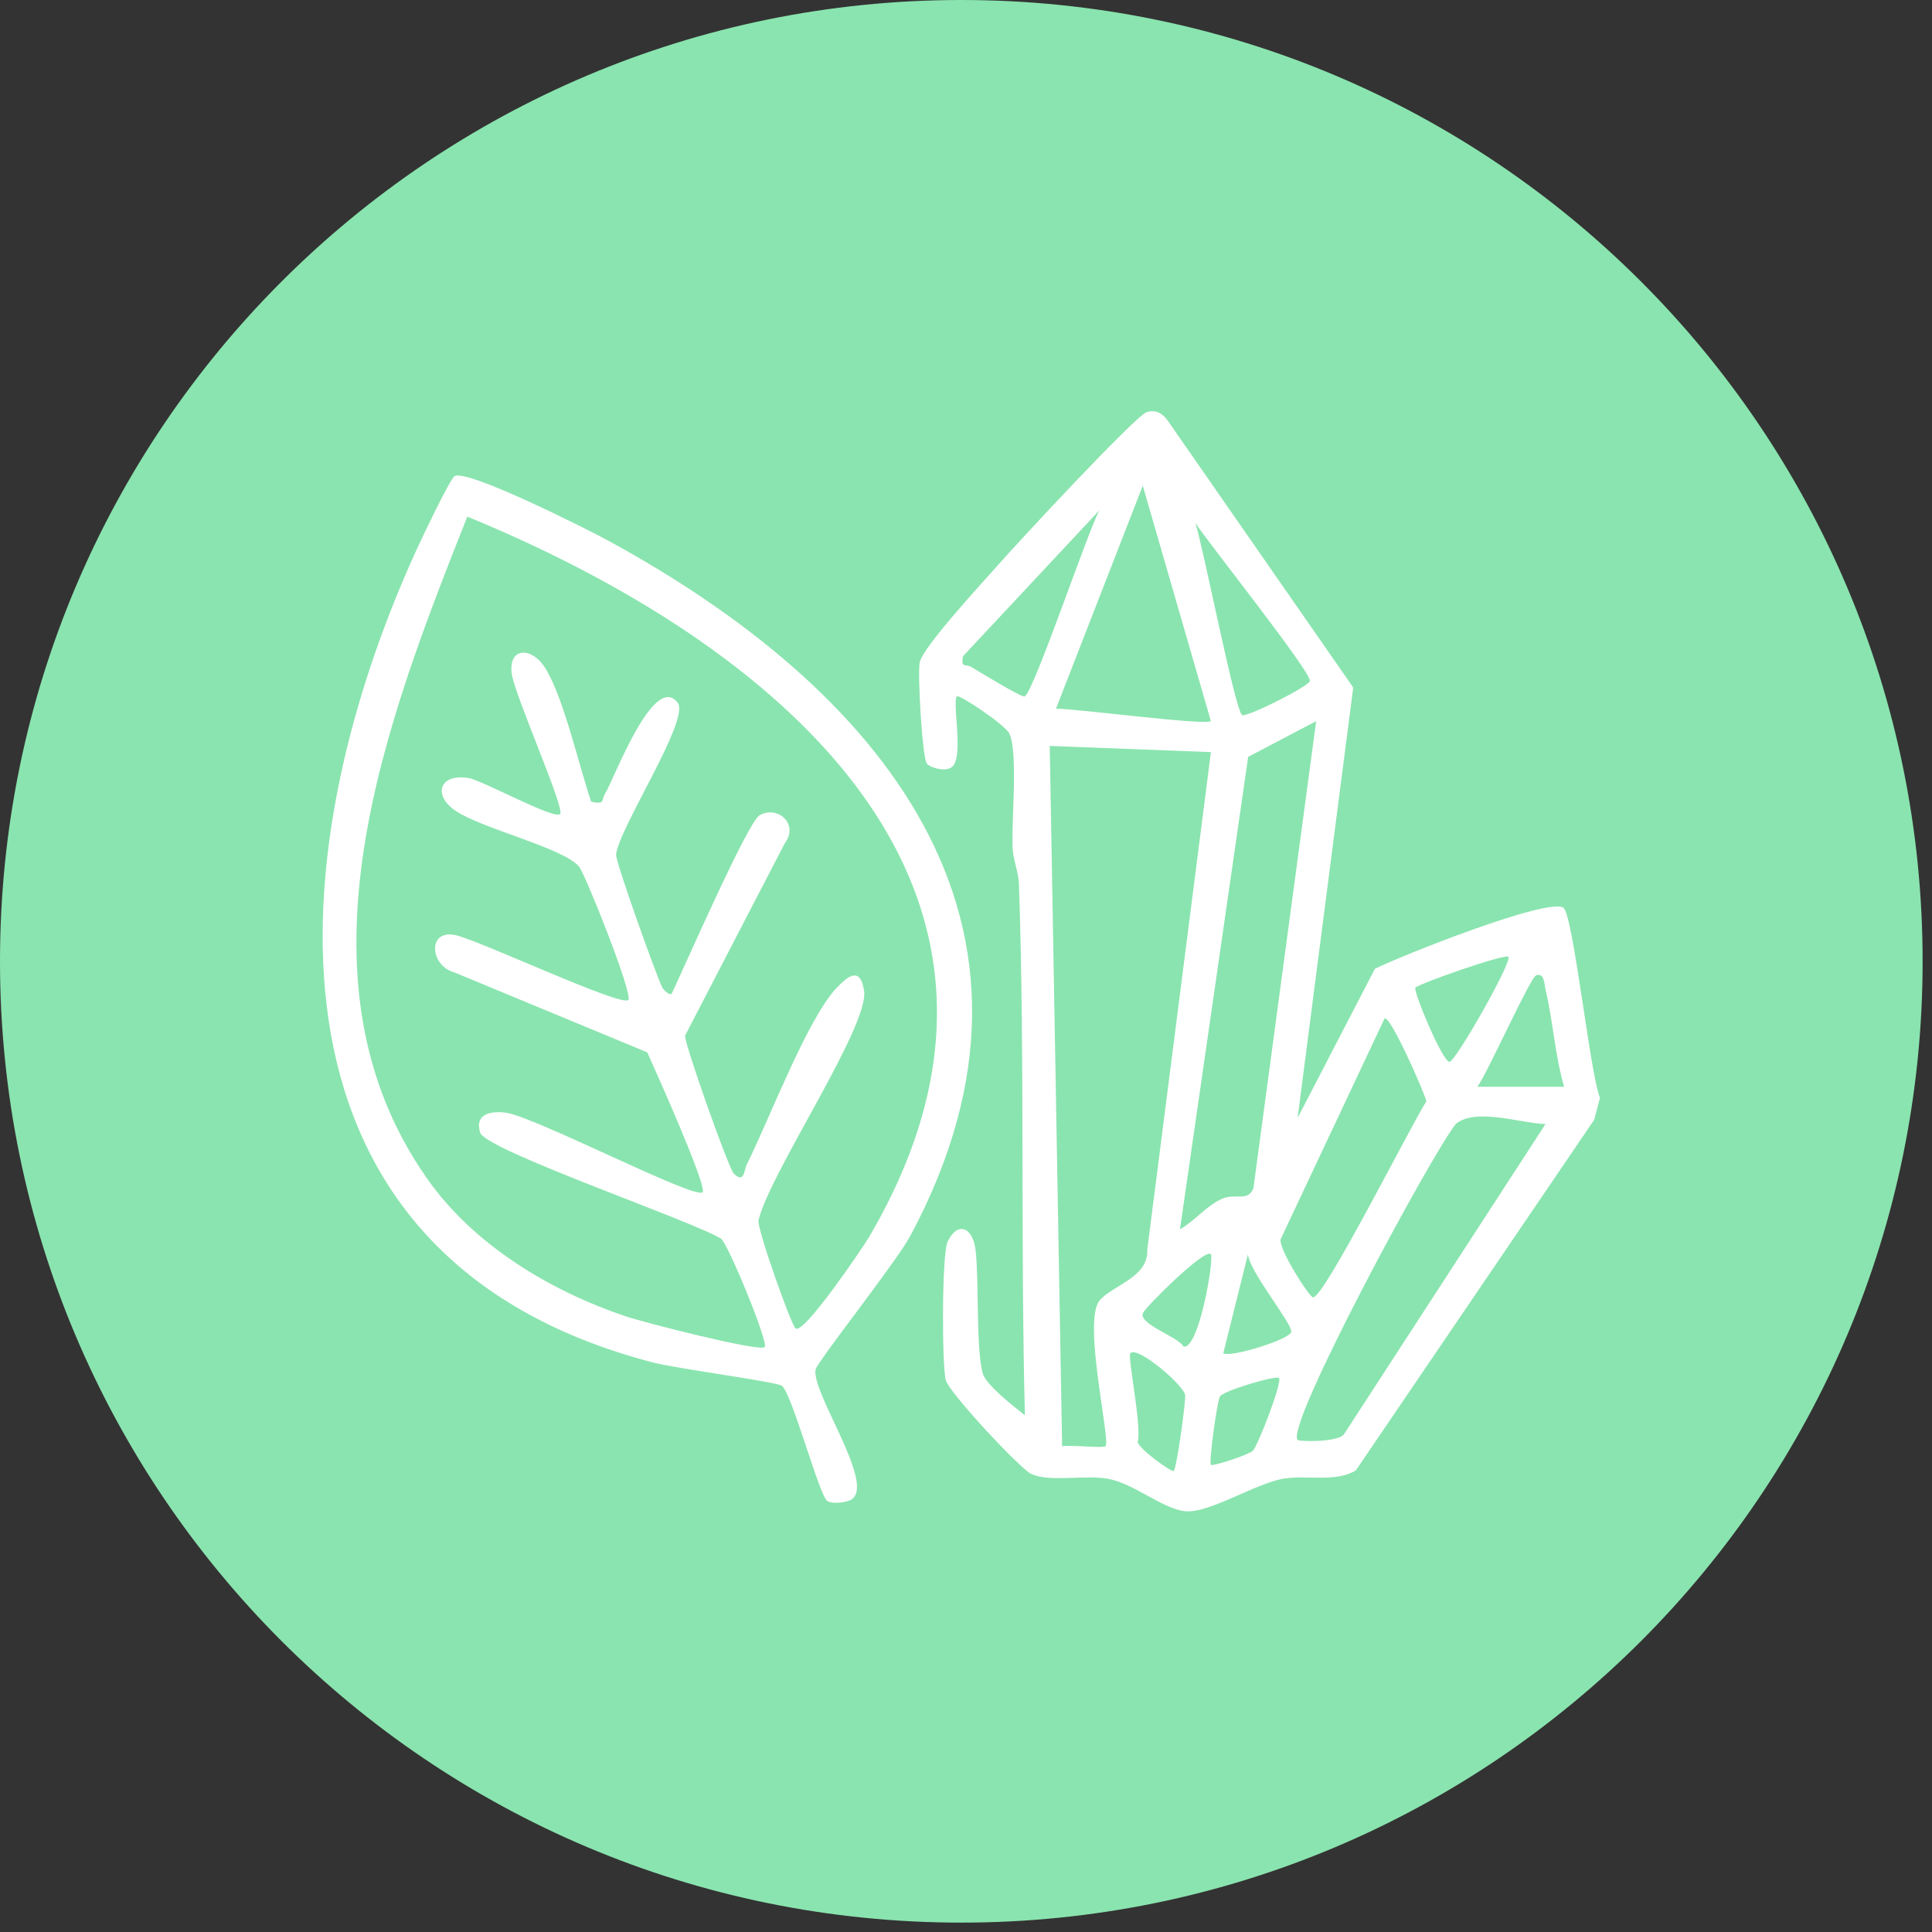 <svg width="56" height="56" viewBox="0 0 56 56" fill="none" xmlns="http://www.w3.org/2000/svg">
<rect x="0" y="0" width="56" height="56" fill="#333333" stroke="none"/>
<g clip-path="url(#clip0_12_214)">
<path d="M27.864 55.728C43.253 55.728 55.728 43.253 55.728 27.864C55.728 12.475 43.253 0 27.864 0C12.475 0 0 12.475 0 27.864C0 43.253 12.475 55.728 27.864 55.728Z" fill="#8AE4AF"/>
<path d="M37.615 32.398L39.852 28.082C40.59 27.711 44.871 26.006 45.316 26.312C45.599 26.506 46.089 31.124 46.375 31.822L46.209 32.456L39.301 42.618C38.732 42.974 37.888 42.749 37.207 42.859C36.398 42.991 35.052 43.869 34.357 43.804C33.708 43.744 32.858 42.987 32.091 42.859C31.416 42.747 30.429 42.967 29.892 42.724C29.578 42.581 27.493 40.352 27.411 39.995C27.299 39.496 27.3 36.355 27.466 35.995C27.74 35.401 28.2 35.543 28.28 36.252C28.379 37.143 28.288 39.147 28.488 39.816C28.587 40.148 29.397 40.779 29.707 41.021C29.577 35.911 29.709 30.763 29.536 25.655C29.524 25.273 29.368 24.932 29.351 24.583C29.312 23.785 29.517 21.836 29.257 21.264C29.143 21.013 27.789 20.109 27.735 20.185C27.6 20.365 27.908 21.756 27.649 22.168C27.48 22.438 26.923 22.232 26.861 22.13C26.733 21.917 26.591 19.552 26.659 19.2C26.745 18.756 28.464 16.905 28.898 16.41C29.403 15.832 32.929 12.025 33.246 11.942C33.512 11.871 33.694 11.979 33.844 12.188L39.224 19.928L37.613 32.398H37.615ZM35.098 20.901L33.124 14.078L30.608 20.542C31.212 20.54 34.916 21.034 35.098 20.901ZM29.706 20.185C30 19.956 31.495 15.5 31.862 14.796L27.914 19.02C27.842 19.378 27.992 19.239 28.141 19.326C28.333 19.438 29.635 20.24 29.706 20.186V20.185ZM35.998 20.724C36.102 20.82 37.956 19.887 37.968 19.737C37.989 19.455 35.034 15.747 34.648 15.159C34.877 15.851 35.785 20.525 35.999 20.724H35.998ZM34.202 35.633C34.623 35.392 34.96 34.961 35.405 34.754C35.8 34.569 36.17 34.851 36.331 34.441L38.15 20.903L36.179 21.938L34.202 35.633ZM35.099 21.8L30.427 21.621L30.786 41.921C31.035 41.877 31.976 41.983 32.044 41.919C32.2 41.772 31.374 38.3 31.869 37.701C32.247 37.244 33.295 37.034 33.254 36.221L35.099 21.8ZM43.721 27.731C43.61 27.641 41.111 28.516 41.026 28.63C40.955 28.725 41.814 30.781 42.014 30.779C42.188 30.778 43.856 27.841 43.721 27.731ZM42.822 31.501H45.337C45.071 30.591 45.02 29.626 44.803 28.706C44.755 28.505 44.774 28.202 44.531 28.267C44.355 28.32 43.108 31.122 42.822 31.501ZM40.13 29.525L37.115 35.931C37.085 36.243 37.953 37.605 38.062 37.605C38.39 37.605 40.908 32.593 41.345 31.921C41.286 31.669 40.294 29.401 40.13 29.525ZM44.797 32.58C44.091 32.566 42.781 32.095 42.195 32.58C41.476 33.487 37.227 41.365 37.614 41.738C37.664 41.787 38.814 41.811 38.963 41.562L44.798 32.58H44.797ZM35.097 36.352C34.925 36.169 33.191 37.897 33.127 38.063C33.003 38.385 34.147 38.742 34.308 39.032C34.764 39.102 35.197 36.457 35.097 36.352ZM35.458 39.224C35.649 39.364 37.416 38.819 37.429 38.598C37.445 38.35 36.2 36.835 36.173 36.353L35.458 39.224ZM34.018 42.637C34.108 42.571 34.383 40.565 34.351 40.428C34.282 40.129 32.971 39.002 32.763 39.225C32.676 39.32 33.107 41.383 32.975 41.796C33.035 42.025 33.963 42.677 34.017 42.637H34.018ZM37.073 39.945C36.984 39.856 35.469 40.309 35.361 40.475C35.282 40.597 35.033 42.383 35.099 42.458C35.148 42.513 36.188 42.169 36.311 42.054C36.461 41.913 37.177 40.048 37.073 39.945Z" fill="white"/>
<path d="M23.983 43.511C23.749 43.369 22.952 40.371 22.661 40.166C22.5 40.052 19.598 39.668 18.932 39.494C7.297 36.465 7.943 24.984 12.075 15.931C12.221 15.611 13.047 13.875 13.175 13.801C13.539 13.586 17.021 15.339 17.615 15.663C25.459 19.931 31.259 26.706 26.39 35.815C25.974 36.593 23.688 39.465 23.64 39.699C23.509 40.346 25.371 42.991 24.691 43.456C24.542 43.559 24.132 43.6 23.984 43.51L23.983 43.511ZM23.065 38.506C23.303 38.682 25.011 36.159 25.184 35.867C31.227 25.579 22.264 18.55 13.545 14.975C11.203 20.889 8.279 28.35 12.392 34.179C13.735 36.084 15.924 37.404 18.121 38.15C18.625 38.322 22.009 39.192 22.164 39.045C22.287 38.928 21.122 36.099 20.904 35.906C20.046 35.379 14.076 33.338 13.918 32.831C13.747 32.285 14.226 32.194 14.664 32.253C15.503 32.366 20.171 34.792 20.366 34.555C20.504 34.387 18.991 31.011 18.761 30.503L13.174 28.187C12.463 28 12.375 26.932 13.198 27.104C13.862 27.242 17.998 29.189 18.212 28.985C18.361 28.843 16.97 25.345 16.782 25.117C16.337 24.577 13.949 24.015 13.195 23.495C12.529 23.035 12.751 22.41 13.588 22.553C13.987 22.621 16.067 23.767 16.236 23.597C16.388 23.443 14.897 20.112 14.83 19.51C14.743 18.732 15.445 18.739 15.837 19.418C16.372 20.345 16.773 22.173 17.136 23.239C17.557 23.329 17.424 23.182 17.537 23.008C17.774 22.642 18.946 19.454 19.644 20.371C20.012 20.854 17.905 24.059 17.858 24.777C17.844 24.981 19.039 28.33 19.199 28.628C19.243 28.709 19.405 28.854 19.467 28.807C19.805 28.102 21.671 23.83 22.014 23.632C22.533 23.332 23.17 23.881 22.745 24.446L19.858 30.017C19.827 30.227 21.118 33.866 21.268 34.016C21.578 34.324 21.57 33.902 21.641 33.762C22.282 32.487 23.391 29.548 24.243 28.642C24.589 28.275 24.942 28.01 25.046 28.722C25.197 29.75 22.285 34.039 21.984 35.381C21.957 35.655 22.929 38.408 23.063 38.507L23.065 38.506Z" fill="white"/>
</g>
<defs>
<clipPath id="clip0_12_214">
<rect width="55.861" height="55.861" fill="white"/>
</clipPath>
</defs>
</svg>
